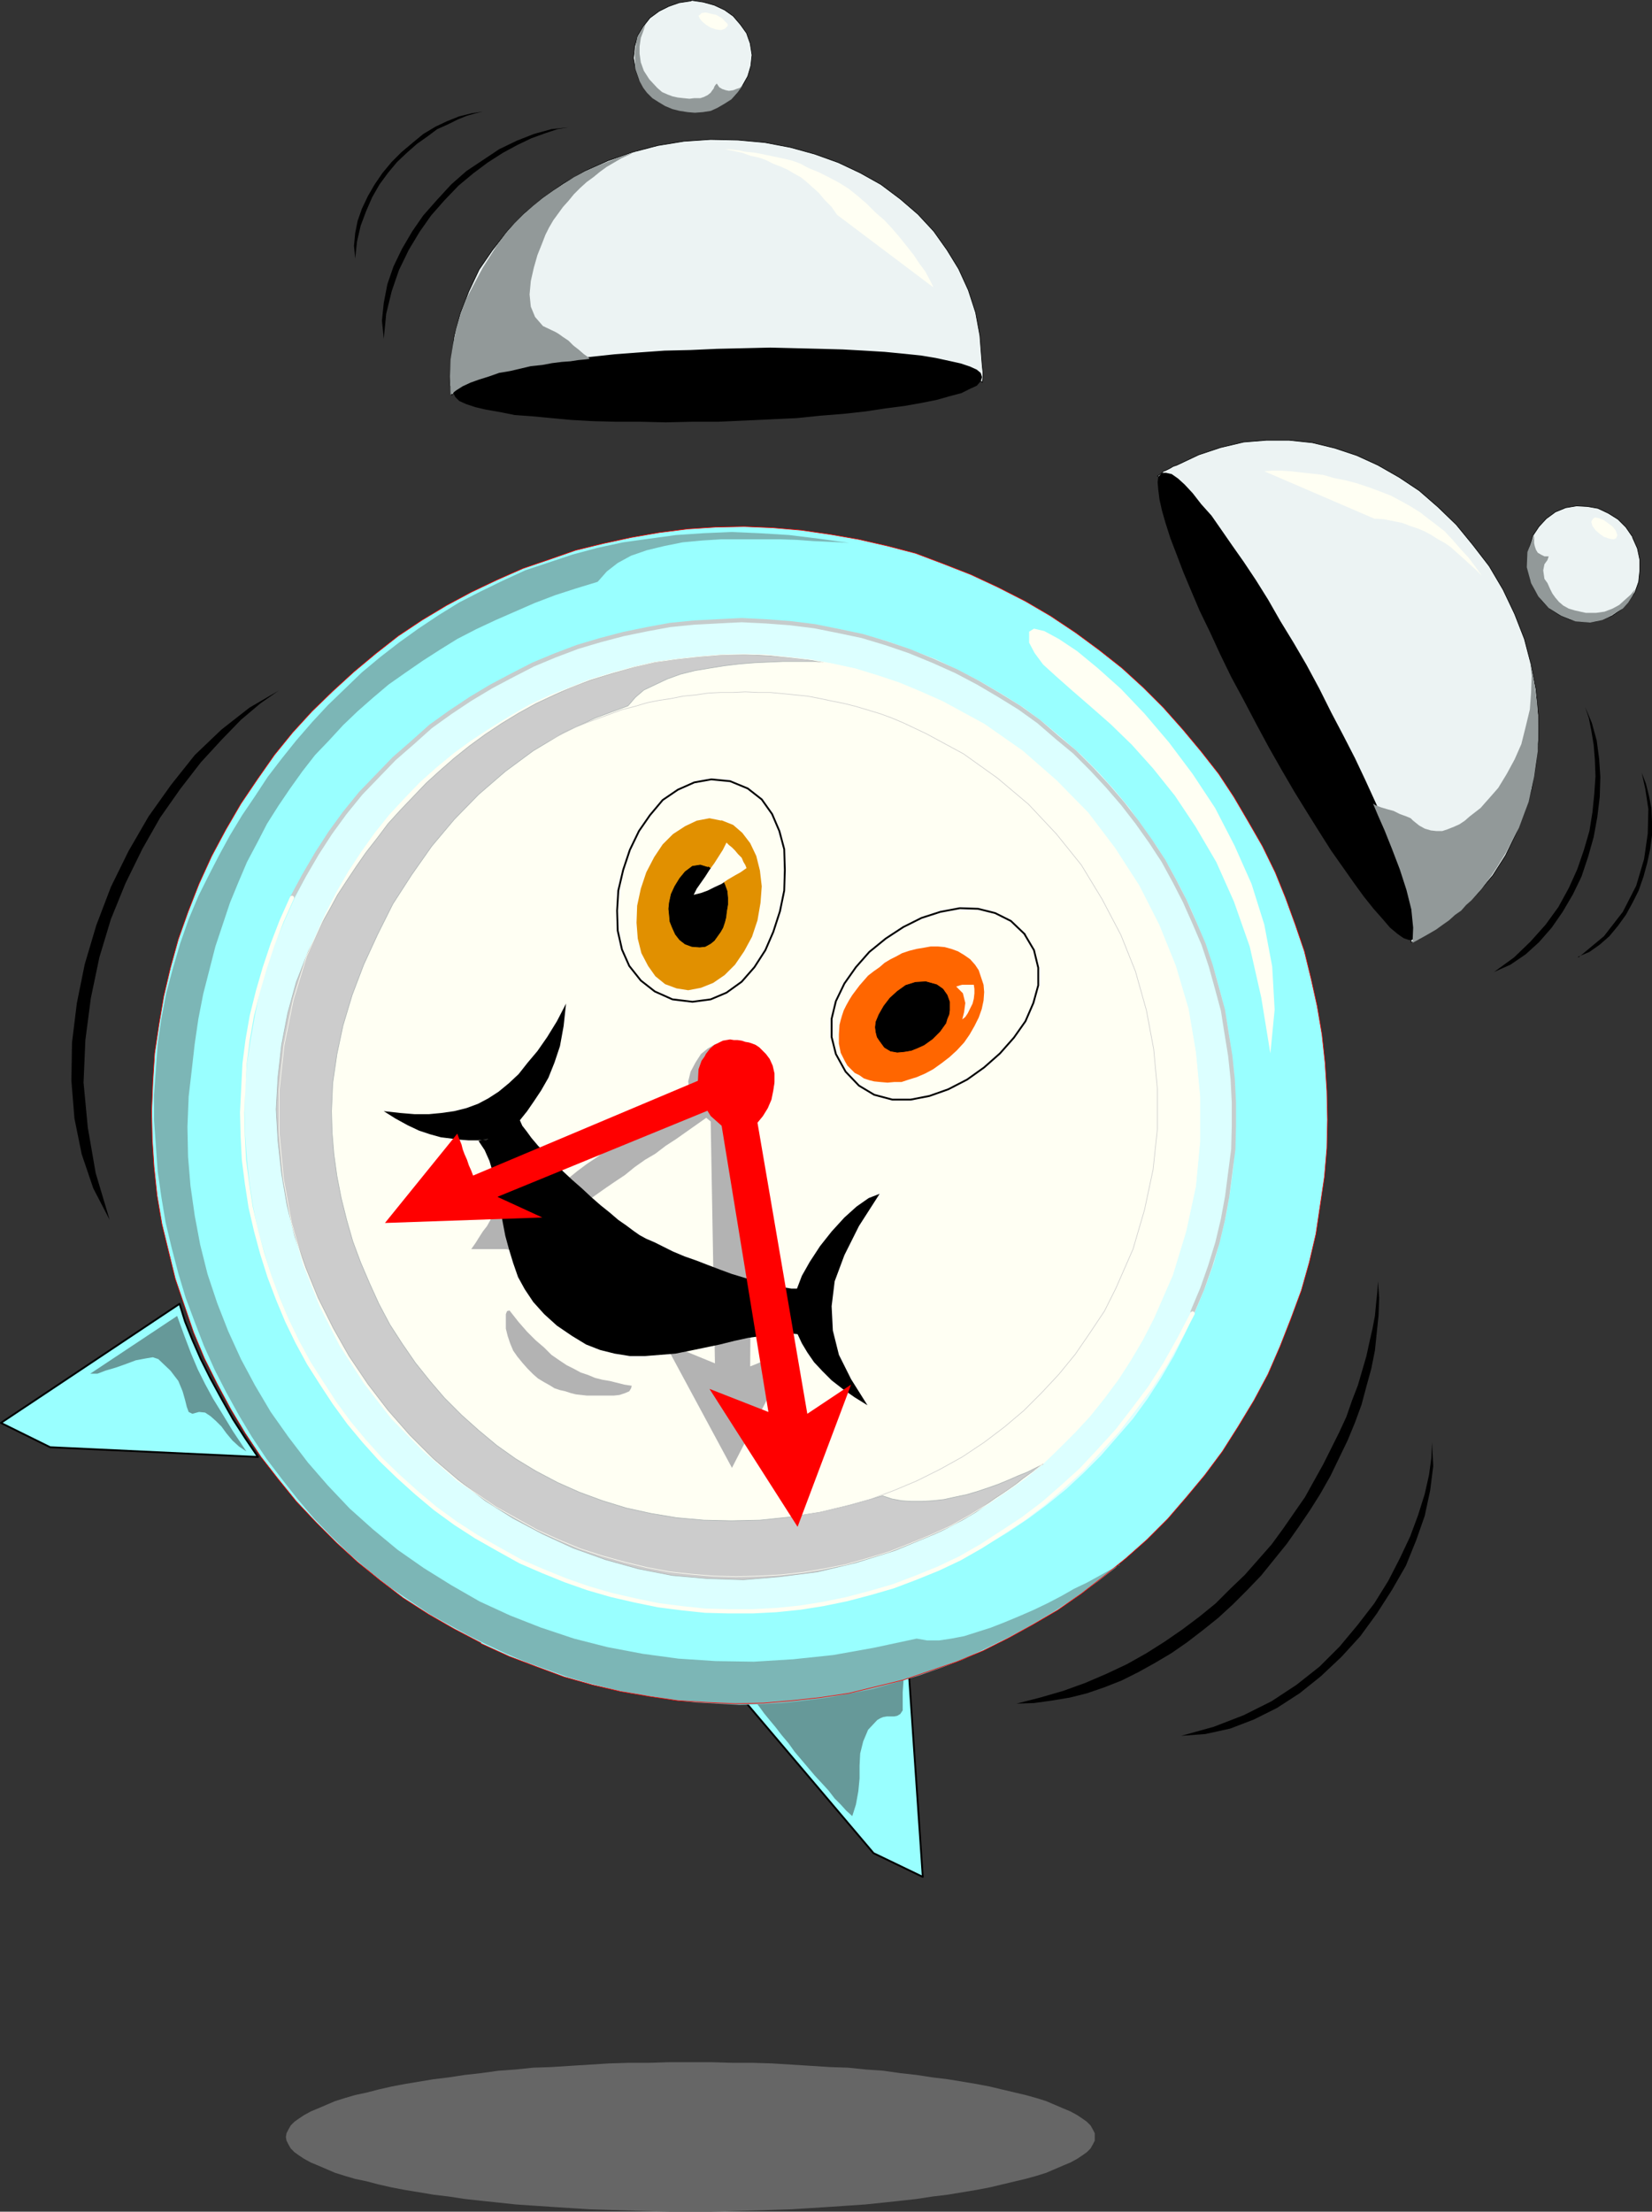 <?xml version="1.0" encoding="UTF-8" standalone="no"?>
<svg
   version="1.0"
   width="116.243mm"
   height="155.604mm"
   id="svg64"
   sodipodi:docname="Alarm Clock 12.wmf"
   xmlns:inkscape="http://www.inkscape.org/namespaces/inkscape"
   xmlns:sodipodi="http://sodipodi.sourceforge.net/DTD/sodipodi-0.dtd"
   xmlns="http://www.w3.org/2000/svg"
   xmlns:svg="http://www.w3.org/2000/svg">
  <rect width="100%" height="100%" fill="#333333" stroke="none"/>
  <sodipodi:namedview
     id="namedview64"
     pagecolor="#ffffff"
     bordercolor="#000000"
     borderopacity="0.25"
     inkscape:showpageshadow="2"
     inkscape:pageopacity="0.0"
     inkscape:pagecheckerboard="0"
     inkscape:deskcolor="#d1d1d1"
     inkscape:document-units="mm" />
  <defs
     id="defs1">
    <pattern
       id="WMFhbasepattern"
       patternUnits="userSpaceOnUse"
       width="6"
       height="6"
       x="0"
       y="0" />
  </defs>
  <path
     style="fill:#99ffff;fill-opacity:1;fill-rule:evenodd;stroke:none"
     d="m 245.408,499.074 -3.879,-56.88 -2.586,1.293 -2.424,1.131 -2.424,0.808 -2.747,0.97 -2.747,0.808 -2.747,0.646 -2.747,0.485 -3.071,0.485 -2.909,0.323 -2.909,0.323 -2.909,0.323 -2.909,0.323 -3.071,0.162 h -2.909 l -3.071,0.162 h -2.909 l 35.878,42.337 z"
     id="path1" />
  <path
     style="fill:none;stroke:#000000;stroke-width:0.485px;stroke-linecap:round;stroke-linejoin:round;stroke-miterlimit:4;stroke-dasharray:none;stroke-opacity:1"
     d="m 245.408,499.074 -3.879,-56.88 -2.586,1.293 -2.424,1.131 -2.424,0.808 -2.747,0.97 -2.747,0.808 -2.747,0.646 -2.747,0.485 -3.071,0.485 -2.909,0.323 -2.909,0.323 -2.909,0.323 -2.909,0.323 -3.071,0.162 h -2.909 l -3.071,0.162 h -2.909 l 35.878,42.337 13.091,6.302 v 0"
     id="path2" />
  <path
     style="fill:#669999;fill-opacity:1;fill-rule:evenodd;stroke:none"
     d="m 240.398,444.78 -0.162,2.909 -0.162,2.262 v 2.101 2.747 l -0.646,0.97 -0.808,0.485 -0.808,0.162 h -0.97 -0.97 l -0.97,0.162 -0.808,0.323 -0.808,0.485 -2.424,2.585 -1.293,3.07 -0.808,3.232 -0.162,3.232 v 3.393 l -0.323,3.393 -0.646,3.555 -0.97,3.07 -1.616,-1.454 -1.455,-1.616 -1.616,-1.616 -1.616,-2.101 -1.778,-1.939 -1.939,-2.101 -1.778,-2.101 -1.778,-2.101 -1.778,-2.101 -1.616,-2.262 -1.778,-2.101 -1.616,-2.101 -1.616,-1.939 -1.455,-1.778 -1.293,-1.778 -1.293,-1.616 2.101,-0.162 2.101,-0.323 2.424,-0.323 2.586,-0.323 2.747,-0.162 2.747,-0.323 2.909,-0.323 2.909,-0.485 2.747,-0.485 2.747,-0.485 2.747,-0.485 2.424,-0.646 2.586,-0.485 2.263,-0.97 1.939,-0.646 1.778,-0.808 z"
     id="path3" />
  <path
     style="fill:#ecf3f3;fill-opacity:1;fill-rule:evenodd;stroke:none"
     d="m 183.834,0.081 3.232,0.485 2.909,0.808 2.747,1.293 2.263,1.616 1.939,2.262 1.616,2.262 0.97,2.747 0.485,3.07 -0.323,2.909 -0.808,2.747 -1.455,2.585 -1.778,2.262 -2.424,1.778 -2.586,1.454 -2.747,0.97 -3.232,0.323 -3.232,-0.162 -3.071,-0.808 -2.586,-1.293 -2.424,-1.778 -1.778,-2.262 -1.616,-2.262 -0.97,-2.747 -0.485,-2.909 0.323,-3.07 0.808,-2.909 1.455,-2.424 1.778,-2.262 2.424,-1.778 2.586,-1.293 2.747,-0.97 3.232,-0.485 v 0 z"
     id="path4" />
  <path
     style="fill:none;stroke:#000000;stroke-width:0.162px;stroke-linecap:round;stroke-linejoin:round;stroke-miterlimit:4;stroke-dasharray:none;stroke-opacity:1"
     d="m 183.834,0.081 3.232,0.485 2.909,0.808 2.747,1.293 2.263,1.616 1.939,2.262 1.616,2.262 0.97,2.747 0.485,3.07 -0.323,2.909 -0.808,2.747 -1.455,2.585 -1.778,2.262 -2.424,1.778 -2.586,1.454 -2.747,0.97 -3.232,0.323 -3.232,-0.162 -3.071,-0.808 -2.586,-1.293 -2.424,-1.778 -1.778,-2.262 -1.616,-2.262 -0.97,-2.747 -0.485,-2.909 0.323,-3.07 0.808,-2.909 1.455,-2.424 1.778,-2.262 2.424,-1.778 2.586,-1.293 2.747,-0.97 3.232,-0.485 v 0"
     id="path5" />
  <path
     style="fill:#ecf3f3;fill-opacity:1;fill-rule:evenodd;stroke:none"
     d="m 434.171,142.766 -1.778,-2.585 -2.101,-2.101 -2.586,-1.616 -2.747,-1.293 -2.747,-0.485 -2.909,-0.162 -2.909,0.485 -2.747,1.131 -2.424,1.778 -1.939,2.101 -1.616,2.424 -0.808,2.747 -0.485,2.909 v 2.909 l 0.646,3.232 1.293,2.747 1.778,2.747 2.101,2.101 2.424,1.616 2.909,1.293 2.747,0.485 2.909,0.162 2.747,-0.485 2.747,-1.131 2.586,-1.778 1.939,-2.101 1.616,-2.424 0.97,-2.747 0.323,-3.07 v -2.747 l -0.646,-3.07 -1.293,-2.909 v 0 z"
     id="path6" />
  <path
     style="fill:none;stroke:#000000;stroke-width:0.162px;stroke-linecap:round;stroke-linejoin:round;stroke-miterlimit:4;stroke-dasharray:none;stroke-opacity:1"
     d="m 434.171,142.766 -1.778,-2.585 -2.101,-2.101 -2.586,-1.616 -2.747,-1.293 -2.747,-0.485 -2.909,-0.162 -2.909,0.485 -2.747,1.131 -2.424,1.778 -1.939,2.101 -1.616,2.424 -0.808,2.747 -0.485,2.909 v 2.909 l 0.646,3.232 1.293,2.747 1.778,2.747 2.101,2.101 2.424,1.616 2.909,1.293 2.747,0.485 2.909,0.162 2.747,-0.485 2.747,-1.131 2.586,-1.778 1.939,-2.101 1.616,-2.424 0.97,-2.747 0.323,-3.07 v -2.747 l -0.646,-3.07 -1.293,-2.909 v 0"
     id="path7" />
  <path
     style="fill:#929999;fill-opacity:1;fill-rule:evenodd;stroke:none"
     d="m 171.713,6.383 -2.263,3.555 -0.646,4.201 0.162,4.201 1.131,3.232 0.97,1.778 0.97,1.293 1.455,1.454 1.778,1.131 1.616,0.97 1.939,0.808 1.939,0.485 2.101,0.323 1.939,0.162 2.101,-0.162 2.101,-0.323 1.778,-0.808 1.939,-1.131 1.778,-1.131 1.616,-1.778 1.455,-1.939 -0.808,0.646 -0.97,0.323 -0.808,0.323 -1.131,0.162 -0.808,-0.162 -0.97,-0.323 -0.808,-0.485 -0.646,-0.97 -0.323,0.323 -0.323,0.485 -0.162,0.485 -0.485,0.646 -0.323,0.485 -0.808,0.646 -0.97,0.485 -0.97,0.323 h -1.616 l -1.293,0.162 -1.616,-0.162 -1.455,-0.162 -1.455,-0.323 -1.293,-0.485 -1.455,-0.646 -1.293,-1.131 -2.101,-2.262 -1.455,-2.262 -0.808,-2.262 -0.323,-2.262 v -1.939 l 0.323,-2.262 0.646,-1.778 z"
     id="path8" />
  <path
     style="fill:#929999;fill-opacity:1;fill-rule:evenodd;stroke:none"
     d="m 434.979,156.339 -0.808,2.101 -1.131,1.778 -1.455,1.616 -1.939,1.131 -1.778,1.131 -1.778,0.808 -1.616,0.323 -1.616,0.323 -3.879,-0.323 -3.717,-1.454 -3.394,-2.101 -2.747,-3.07 -1.939,-3.555 -1.131,-4.201 0.162,-4.04 1.778,-4.525 v 1.131 0.97 l 0.162,0.808 0.323,0.97 0.485,0.808 0.808,0.485 0.97,0.485 h 1.131 l -0.323,0.97 -0.808,1.131 -0.323,1.616 0.323,2.262 0.808,1.131 0.646,1.454 0.646,1.293 0.808,1.131 0.97,1.131 1.131,0.97 1.455,0.808 1.616,0.485 2.909,0.646 h 2.747 l 2.263,-0.323 2.101,-0.808 1.778,-0.97 1.616,-1.454 1.455,-1.293 1.293,-1.616 v 0 z"
     id="path9" />
  <path
     style="fill:#fffff3;fill-opacity:1;fill-rule:evenodd;stroke:none"
     d="m 185.773,4.121 0.323,0.808 0.646,0.808 0.97,0.808 1.293,0.808 1.455,0.485 1.293,0.162 0.97,-0.323 0.808,-0.808 V 6.383 l -0.808,-0.808 -0.808,-0.808 -1.454,-0.808 -1.455,-0.323 -1.293,-0.323 -1.131,0.162 -0.646,0.646 v 0 z"
     id="path10" />
  <path
     style="fill:#fffff3;fill-opacity:1;fill-rule:evenodd;stroke:none"
     d="m 429.807,143.089 -0.646,0.323 -1.131,-0.162 -1.454,-0.485 -1.131,-0.808 -1.131,-0.97 -0.808,-1.131 -0.323,-1.131 0.485,-0.808 0.485,-0.323 0.97,0.162 1.293,0.485 1.131,0.808 1.293,0.97 0.808,0.97 0.485,1.293 z"
     id="path11" />
  <path
     style="fill:#ecf3f3;fill-opacity:1;fill-rule:evenodd;stroke:none"
     d="m 189.005,93.319 -3.071,0.162 -3.717,0.162 -4.525,0.323 -4.848,0.323 -5.172,0.162 -5.333,0.485 -5.495,0.485 -5.656,0.646 -5.333,0.646 -5.172,0.808 -4.848,0.97 -4.364,0.97 -4.04,1.131 -3.232,1.454 -2.586,1.293 -1.455,1.778 v -0.646 l -0.162,-0.97 -0.323,-0.97 v -0.485 l 0.323,-6.464 0.808,-6.302 1.616,-5.979 2.263,-5.817 2.747,-5.817 3.555,-5.171 4.04,-5.171 4.364,-4.525 5.01,-4.201 5.333,-3.717 5.818,-3.393 6.141,-2.747 6.464,-2.262 6.788,-1.778 6.949,-1.131 7.111,-0.485 7.273,0.162 7.111,0.646 6.788,1.293 6.464,1.778 6.303,2.262 5.818,2.747 5.495,3.07 5.172,3.878 4.687,4.04 4.202,4.525 3.555,5.009 3.071,5.009 2.586,5.656 1.939,5.979 1.131,6.14 0.485,6.302 0.162,1.939 0.162,1.454 v 1.131 l -0.162,1.616 -1.939,-1.778 -2.909,-1.616 -3.555,-1.131 -4.04,-1.131 -4.848,-0.97 -5.172,-0.808 -5.333,-0.323 -5.818,-0.485 -5.656,-0.162 -5.656,-0.162 -5.333,-0.162 h -5.333 l -5.01,0.162 h -4.525 l -3.879,0.162 -3.232,0.162 v 0 z"
     id="path12" />
  <path
     style="fill:none;stroke:#000000;stroke-width:0.162px;stroke-linecap:round;stroke-linejoin:round;stroke-miterlimit:4;stroke-dasharray:none;stroke-opacity:1"
     d="m 189.005,93.319 -3.071,0.162 -3.717,0.162 -4.525,0.323 -4.848,0.323 -5.172,0.162 -5.333,0.485 -5.495,0.485 -5.656,0.646 -5.333,0.646 -5.172,0.808 -4.848,0.97 -4.364,0.97 -4.04,1.131 -3.232,1.454 -2.586,1.293 -1.455,1.778 v -0.646 l -0.162,-0.97 -0.323,-0.97 v -0.485 l 0.323,-6.464 0.808,-6.302 1.616,-5.979 2.263,-5.817 2.747,-5.817 3.555,-5.171 4.04,-5.171 4.364,-4.525 5.01,-4.201 5.333,-3.717 5.818,-3.393 6.141,-2.747 6.464,-2.262 6.788,-1.778 6.949,-1.131 7.111,-0.485 7.273,0.162 7.111,0.646 6.788,1.293 6.464,1.778 6.303,2.262 5.818,2.747 5.495,3.07 5.172,3.878 4.687,4.04 4.202,4.525 3.555,5.009 3.071,5.009 2.586,5.656 1.939,5.979 1.131,6.14 0.485,6.302 0.162,1.939 0.162,1.454 v 1.131 l -0.162,1.616 -1.939,-1.778 -2.909,-1.616 -3.555,-1.131 -4.04,-1.131 -4.848,-0.97 -5.172,-0.808 -5.333,-0.323 -5.818,-0.485 -5.656,-0.162 -5.656,-0.162 -5.333,-0.162 h -5.333 l -5.01,0.162 h -4.525 l -3.879,0.162 -3.232,0.162 v 0"
     id="path13" />
  <path
     style="fill:#ecf3f3;fill-opacity:1;fill-rule:evenodd;stroke:none"
     d="m 350.941,184.779 1.455,2.909 1.616,3.393 2.101,4.04 2.101,4.201 2.424,4.525 2.424,5.009 2.101,5.009 2.263,5.171 2.263,5.009 1.778,4.848 1.616,4.848 1.293,4.201 0.97,4.04 0.485,3.555 v 2.747 l -0.646,2.262 0.646,-0.162 0.808,-0.485 0.808,-0.162 0.485,-0.323 5.495,-3.555 5.01,-3.878 4.525,-4.363 4.04,-4.848 3.394,-5.333 2.747,-5.656 2.263,-5.817 1.939,-6.14 1.131,-6.464 0.646,-6.464 v -6.787 l -0.646,-6.787 -1.293,-6.625 -1.778,-6.787 -2.586,-6.625 -3.071,-6.464 -3.717,-6.302 -4.364,-5.656 -4.364,-5.333 -4.848,-4.686 -5.01,-4.363 -5.333,-3.555 -5.656,-3.232 -5.656,-2.585 -5.818,-1.939 -5.98,-1.454 -6.141,-0.646 h -6.141 l -5.98,0.485 -6.141,1.454 -5.818,1.939 -5.818,2.747 -0.97,0.323 -0.808,0.485 -0.646,0.323 -0.646,0.323 -0.485,0.162 -0.485,0.485 -0.646,0.485 -0.485,0.323 2.424,0.808 2.747,1.616 2.909,2.424 3.071,3.232 3.071,3.555 3.232,4.04 3.071,4.525 3.071,4.686 3.071,4.686 3.071,4.848 2.747,4.686 2.747,4.686 2.263,4.363 2.263,3.878 1.778,3.393 1.616,2.909 v 0 z"
     id="path14" />
  <path
     style="fill:none;stroke:#000000;stroke-width:0.162px;stroke-linecap:round;stroke-linejoin:round;stroke-miterlimit:4;stroke-dasharray:none;stroke-opacity:1"
     d="m 350.941,184.779 1.455,2.909 1.616,3.393 2.101,4.04 2.101,4.201 2.424,4.525 2.424,5.009 2.101,5.009 2.263,5.171 2.263,5.009 1.778,4.848 1.616,4.848 1.293,4.201 0.97,4.04 0.485,3.555 v 2.747 l -0.646,2.262 0.646,-0.162 0.808,-0.485 0.808,-0.162 0.485,-0.323 5.495,-3.555 5.01,-3.878 4.525,-4.363 4.04,-4.848 3.394,-5.333 2.747,-5.656 2.263,-5.817 1.939,-6.14 1.131,-6.464 0.646,-6.464 v -6.787 l -0.646,-6.787 -1.293,-6.625 -1.778,-6.787 -2.586,-6.625 -3.071,-6.464 -3.717,-6.302 -4.364,-5.656 -4.364,-5.333 -4.848,-4.686 -5.01,-4.363 -5.333,-3.555 -5.656,-3.232 -5.656,-2.585 -5.818,-1.939 -5.98,-1.454 -6.141,-0.646 h -6.141 l -5.98,0.485 -6.141,1.454 -5.818,1.939 -5.818,2.747 -0.97,0.323 -0.808,0.485 -0.646,0.323 -0.646,0.323 -0.485,0.162 -0.485,0.485 -0.646,0.485 -0.485,0.323 2.424,0.808 2.747,1.616 2.909,2.424 3.071,3.232 3.071,3.555 3.232,4.04 3.071,4.525 3.071,4.686 3.071,4.686 3.071,4.848 2.747,4.686 2.747,4.686 2.263,4.363 2.263,3.878 1.778,3.393 1.616,2.909 v 0"
     id="path15" />
  <path
     style="fill:#fffff3;fill-opacity:1;fill-rule:evenodd;stroke:none"
     d="m 248.155,76.19 -0.97,-1.939 -1.131,-2.101 -1.455,-1.939 -1.616,-2.424 -1.778,-2.262 -1.939,-2.424 -1.939,-2.262 -2.101,-2.262 -2.424,-2.101 -2.263,-2.262 -2.424,-2.101 -2.424,-1.939 -2.586,-1.616 -2.747,-1.454 -2.586,-1.293 -2.747,-1.131 -0.97,-0.485 -1.131,-0.646 -1.293,-0.485 -1.455,-0.485 -1.455,-0.323 -1.455,-0.323 -1.616,-0.323 -1.455,-0.323 -1.616,-0.323 -1.616,-0.323 -1.455,-0.162 -1.455,-0.162 -1.455,-0.323 -1.454,-0.162 -1.293,-0.162 h -1.131 l 2.424,0.485 2.263,0.485 2.263,0.808 2.263,0.485 1.778,0.646 1.939,0.97 2.101,0.808 1.778,0.808 1.616,0.97 1.778,0.97 1.616,1.293 1.616,1.454 1.616,1.454 1.616,1.939 1.778,1.778 1.454,2.101 25.535,19.229 v 0 z"
     id="path16" />
  <path
     style="fill:#fffff3;fill-opacity:1;fill-rule:evenodd;stroke:none"
     d="m 336.234,125.314 2.101,-0.162 h 2.424 l 2.586,0.162 2.747,0.323 2.909,0.323 2.909,0.323 2.747,0.808 3.232,0.646 3.071,0.808 2.909,0.97 3.071,1.131 2.909,1.131 2.747,1.454 2.586,1.454 2.586,1.616 2.263,1.778 1.939,1.454 2.263,1.778 2.101,2.262 2.101,2.424 2.101,2.262 1.939,2.585 1.616,2.262 1.616,1.939 -1.616,-1.939 -1.778,-1.778 -1.616,-1.454 -1.778,-1.616 -1.455,-1.293 -1.616,-1.454 -1.616,-1.131 -1.778,-0.97 -1.778,-1.131 -1.778,-0.97 -1.939,-0.808 -1.939,-0.646 -2.101,-0.808 -2.424,-0.485 -2.424,-0.485 -2.586,-0.162 z"
     id="path17" />
  <path
     style="fill:#000000;fill-opacity:1;fill-rule:evenodd;stroke:none"
     d="m 190.783,92.996 7.111,-0.162 6.949,-0.162 6.626,0.162 6.626,0.162 5.98,0.162 5.818,0.323 5.333,0.323 5.01,0.485 4.687,0.485 3.879,0.646 3.717,0.808 2.909,0.646 2.424,0.808 1.778,0.808 0.97,0.808 0.323,0.97 -0.323,0.97 -0.97,1.131 -1.778,0.808 -2.263,1.131 -3.071,0.808 -3.394,0.97 -4.04,0.808 -4.525,0.808 -5.01,0.646 -5.333,0.808 -5.818,0.646 -6.141,0.485 -6.303,0.646 -6.788,0.323 -6.949,0.323 -7.273,0.323 h -6.949 l -6.949,0.162 -6.626,-0.162 h -6.626 l -6.141,-0.162 -5.818,-0.323 -5.172,-0.485 -5.172,-0.485 -4.525,-0.323 -4.04,-0.808 -3.717,-0.646 -2.747,-0.646 -2.424,-0.808 -1.778,-0.808 -0.97,-0.97 -0.485,-0.97 0.323,-0.97 1.131,-0.97 1.616,-0.97 2.424,-0.97 2.909,-0.808 3.394,-0.97 4.04,-0.808 4.525,-0.808 5.172,-0.808 5.172,-0.646 5.98,-0.646 5.98,-0.646 6.464,-0.485 6.788,-0.485 6.949,-0.162 7.111,-0.323 z"
     id="path18" />
  <path
     style="fill:none;stroke:#000000;stroke-width:0.485px;stroke-linecap:round;stroke-linejoin:round;stroke-miterlimit:4;stroke-dasharray:none;stroke-opacity:1"
     d="m 190.783,92.996 7.111,-0.162 6.949,-0.162 6.626,0.162 6.626,0.162 5.98,0.162 5.818,0.323 5.333,0.323 5.01,0.485 4.687,0.485 3.879,0.646 3.717,0.808 2.909,0.646 2.424,0.808 1.778,0.808 0.97,0.808 0.323,0.97 -0.323,0.97 -0.97,1.131 -1.778,0.808 -2.263,1.131 -3.071,0.808 -3.394,0.97 -4.04,0.808 -4.525,0.808 -5.01,0.646 -5.333,0.808 -5.818,0.646 -6.141,0.485 -6.303,0.646 -6.788,0.323 -6.949,0.323 -7.273,0.323 h -6.949 l -6.949,0.162 -6.626,-0.162 h -6.626 l -6.141,-0.162 -5.818,-0.323 -5.172,-0.485 -5.172,-0.485 -4.525,-0.323 -4.04,-0.808 -3.717,-0.646 -2.747,-0.646 -2.424,-0.808 -1.778,-0.808 -0.97,-0.97 -0.485,-0.97 0.323,-0.97 1.131,-0.97 1.616,-0.97 2.424,-0.97 2.909,-0.808 3.394,-0.97 4.04,-0.808 4.525,-0.808 5.172,-0.808 5.172,-0.646 5.98,-0.646 5.98,-0.646 6.464,-0.485 6.788,-0.485 6.949,-0.162 7.111,-0.323 v 0"
     id="path19" />
  <path
     style="fill:#000000;fill-opacity:1;fill-rule:evenodd;stroke:none"
     d="m 350.617,183.164 -3.394,-6.302 -3.394,-5.817 -3.555,-5.817 -3.232,-5.656 -3.232,-5.171 -3.232,-4.848 -3.071,-4.363 -2.909,-4.201 -2.586,-3.717 -2.747,-3.07 -2.263,-2.909 -2.101,-2.262 -1.778,-1.616 -1.616,-1.131 -1.454,-0.323 h -0.97 l -0.808,0.97 -0.162,1.293 0.162,1.939 0.323,2.585 0.646,2.909 0.97,3.393 1.293,4.04 1.616,4.201 1.778,4.686 2.101,5.009 2.263,5.332 2.747,5.656 2.747,5.979 2.909,5.979 3.232,5.979 3.394,6.464 3.394,6.302 3.394,5.979 3.394,5.817 3.394,5.494 3.232,5.171 3.071,4.848 3.071,4.363 3.071,4.363 2.586,3.555 2.586,3.232 2.424,2.747 1.939,2.262 1.939,1.616 1.616,1.131 1.455,0.485 0.97,-0.162 0.646,-0.808 0.323,-1.454 -0.162,-1.939 -0.323,-2.585 -0.646,-2.909 -0.97,-3.393 -1.455,-3.878 -1.455,-4.363 -1.939,-4.686 -1.939,-5.009 -2.424,-5.333 -2.586,-5.656 -2.747,-5.817 -3.071,-5.979 -3.232,-6.14 z"
     id="path20" />
  <path
     style="fill:none;stroke:#000000;stroke-width:0.485px;stroke-linecap:round;stroke-linejoin:round;stroke-miterlimit:4;stroke-dasharray:none;stroke-opacity:1"
     d="m 350.617,183.164 -3.394,-6.302 -3.394,-5.817 -3.555,-5.817 -3.232,-5.656 -3.232,-5.171 -3.232,-4.848 -3.071,-4.363 -2.909,-4.201 -2.586,-3.717 -2.747,-3.07 -2.263,-2.909 -2.101,-2.262 -1.778,-1.616 -1.616,-1.131 -1.454,-0.323 h -0.97 l -0.808,0.97 -0.162,1.293 0.162,1.939 0.323,2.585 0.646,2.909 0.97,3.393 1.293,4.04 1.616,4.201 1.778,4.686 2.101,5.009 2.263,5.332 2.747,5.656 2.747,5.979 2.909,5.979 3.232,5.979 3.394,6.464 3.394,6.302 3.394,5.979 3.394,5.817 3.394,5.494 3.232,5.171 3.071,4.848 3.071,4.363 3.071,4.363 2.586,3.555 2.586,3.232 2.424,2.747 1.939,2.262 1.939,1.616 1.616,1.131 1.455,0.485 0.97,-0.162 0.646,-0.808 0.323,-1.454 -0.162,-1.939 -0.323,-2.585 -0.646,-2.909 -0.97,-3.393 -1.455,-3.878 -1.455,-4.363 -1.939,-4.686 -1.939,-5.009 -2.424,-5.333 -2.586,-5.656 -2.747,-5.817 -3.071,-5.979 -3.232,-6.14 -3.232,-6.464 v 0"
     id="path21" />
  <path
     style="fill:#929999;fill-opacity:1;fill-rule:evenodd;stroke:none"
     d="m 169.289,40.155 -1.939,0.97 -2.101,0.97 -1.939,1.131 -1.939,1.131 -1.778,1.293 -1.778,1.454 -1.778,1.293 -1.778,1.616 -1.616,1.616 -1.455,1.778 -1.455,1.616 -1.293,1.778 -1.293,1.778 -1.131,1.939 -0.97,1.939 -0.808,2.101 -1.293,3.232 -0.97,3.393 -0.808,3.555 -0.323,3.555 0.323,3.232 1.131,2.747 2.101,2.424 3.394,1.616 0.808,0.485 1.131,0.808 1.455,0.97 1.293,1.293 1.455,1.131 1.293,1.131 1.131,0.808 0.485,0.485 -1.293,0.162 -1.778,0.162 -2.101,0.323 -2.263,0.162 -2.586,0.323 -2.586,0.485 -3.071,0.323 -2.747,0.646 -2.747,0.646 -2.909,0.485 -2.747,0.97 -2.586,0.808 -2.263,0.808 -2.101,0.97 -1.778,1.131 -1.455,1.131 -0.162,-4.848 0.162,-4.525 0.646,-4.04 0.808,-4.04 1.131,-3.878 1.455,-3.878 2.101,-4.04 2.424,-4.525 1.939,-3.07 1.939,-3.07 2.263,-3.07 2.263,-2.585 2.424,-2.424 2.586,-2.262 2.586,-2.101 2.747,-1.939 2.747,-1.778 2.747,-1.778 2.747,-1.454 2.909,-1.293 2.747,-1.131 2.909,-1.131 2.747,-0.97 2.586,-0.808 v 0 z"
     id="path22" />
  <path
     style="fill:#929999;fill-opacity:1;fill-rule:evenodd;stroke:none"
     d="m 406.858,175.407 0.485,4.363 -0.162,4.525 -0.323,4.363 -1.131,4.686 -1.131,4.525 -1.778,4.04 -2.101,3.878 -2.263,3.717 -1.131,1.293 -1.131,1.293 -1.293,1.454 -1.131,1.293 -1.455,1.131 -1.455,1.131 -1.293,1.131 -1.455,0.97 -1.455,0.646 -1.616,0.646 -1.455,0.485 h -1.616 l -1.455,-0.162 -1.616,-0.485 -1.455,-0.808 -1.616,-1.293 -0.646,-0.646 -1.131,-0.485 -1.778,-0.646 -1.616,-0.808 -1.778,-0.485 -1.616,-0.485 -1.293,-0.485 -0.808,-0.485 1.293,3.07 1.778,4.04 1.939,4.848 2.101,5.494 1.778,5.494 1.293,5.171 0.485,4.848 -0.162,4.04 2.101,-1.131 2.263,-1.293 1.939,-1.131 1.778,-1.293 1.616,-1.131 1.616,-1.454 1.616,-1.131 1.293,-1.454 1.455,-1.293 1.455,-1.616 1.293,-1.454 1.293,-1.778 1.293,-1.778 1.293,-1.939 1.293,-2.101 1.293,-2.101 3.394,-6.464 2.586,-6.948 1.455,-6.625 0.97,-6.787 0.162,-6.464 -0.323,-6.302 -0.808,-5.817 -1.131,-5.817 z"
     id="path23" />
  <path
     style="fill:#99ffff;fill-opacity:1;fill-rule:evenodd;stroke:none"
     d="m 127.916,436.862 -7.111,-3.717 -6.788,-3.878 -6.788,-4.363 -6.141,-4.686 -5.98,-4.848 -5.656,-5.171 -5.333,-5.333 -5.333,-5.656 -4.848,-5.979 -4.525,-5.817 -4.202,-6.302 -3.879,-6.464 -3.555,-6.625 -3.394,-6.787 -2.909,-6.948 -2.424,-7.11 -2.424,-7.11 -1.778,-7.272 -1.778,-7.272 -1.293,-7.595 -0.808,-7.595 -0.485,-7.433 -0.162,-7.433 0.323,-7.756 0.485,-7.595 1.131,-7.595 1.293,-7.595 1.778,-7.595 2.101,-7.595 2.586,-7.272 2.909,-7.433 3.394,-7.433 3.717,-6.948 4.04,-6.948 4.364,-6.464 4.525,-6.464 4.848,-5.979 5.172,-5.656 5.495,-5.333 5.656,-5.171 5.818,-4.848 5.98,-4.686 6.303,-4.201 6.464,-3.878 6.626,-3.555 6.788,-3.232 6.949,-3.07 7.111,-2.424 6.949,-2.424 7.273,-1.778 7.434,-1.616 7.434,-1.293 7.596,-0.97 7.434,-0.485 7.596,-0.162 7.596,0.323 7.596,0.646 7.757,1.131 7.434,1.293 7.757,1.778 7.434,1.939 7.273,2.747 7.434,2.909 7.273,3.393 7.273,3.717 6.626,3.878 6.788,4.525 6.141,4.525 6.141,4.848 5.656,5.171 5.333,5.333 5.172,5.817 4.848,5.817 4.687,5.979 4.04,6.14 3.879,6.625 3.717,6.464 3.394,6.948 2.747,6.787 2.586,7.11 2.424,7.11 1.778,7.272 1.616,7.272 1.293,7.595 0.808,7.433 0.485,7.595 0.162,7.595 -0.162,7.595 -0.646,7.595 -1.131,7.595 -1.131,7.595 -1.778,7.595 -2.101,7.433 -2.747,7.433 -2.909,7.433 -3.232,7.433 -3.717,6.948 -4.202,6.948 -4.202,6.625 -4.687,6.302 -4.848,5.817 -5.01,5.817 -5.495,5.494 -5.656,5.009 -5.98,4.848 -5.818,4.525 -6.303,4.363 -6.626,3.878 -6.464,3.555 -6.788,3.393 -6.949,2.909 -7.111,2.424 -7.111,2.424 -7.273,1.778 -7.273,1.778 -7.596,1.131 -7.434,0.808 -7.596,0.646 -7.434,0.162 -7.596,-0.323 -7.757,-0.485 -7.596,-1.131 -7.596,-1.293 -7.596,-1.778 -7.434,-2.101 -7.434,-2.747 -7.273,-2.747 -7.434,-3.393 v 0 z"
     id="path24" />
  <path
     style="fill:#dcffff;fill-opacity:1;fill-rule:evenodd;stroke:none"
     d="m 138.906,415.047 -5.98,-3.232 -5.818,-3.393 -5.495,-3.555 -5.333,-3.878 -5.01,-4.201 -4.848,-4.363 -4.687,-4.525 -4.202,-4.686 -4.202,-5.009 -3.717,-5.171 -3.717,-5.333 -3.232,-5.332 -3.071,-5.656 -2.747,-5.656 -2.424,-5.979 -2.263,-5.817 -1.778,-5.979 -1.778,-6.14 -1.293,-6.302 -0.97,-6.302 -0.646,-6.14 -0.485,-6.464 -0.162,-6.464 0.162,-6.302 0.485,-6.464 0.97,-6.302 1.131,-6.302 1.293,-6.464 1.778,-6.464 2.263,-6.302 2.586,-6.14 2.747,-6.14 3.071,-5.979 3.394,-5.979 3.717,-5.494 3.879,-5.171 4.202,-5.171 4.202,-4.686 4.525,-4.686 4.848,-4.363 5.01,-4.201 5.172,-3.717 5.172,-3.555 5.495,-3.232 5.495,-3.07 5.656,-2.747 5.98,-2.585 5.818,-2.101 6.141,-1.939 5.98,-1.616 6.303,-1.454 6.303,-0.808 6.303,-0.808 6.303,-0.323 6.464,-0.162 6.303,0.162 6.464,0.485 6.303,0.808 6.464,1.131 6.303,1.454 6.464,1.778 6.141,2.262 6.464,2.424 5.98,2.909 5.98,3.07 5.818,3.393 5.656,3.555 5.172,3.878 5.01,4.201 5.01,4.363 4.525,4.525 4.364,4.848 4.04,4.848 3.717,5.332 3.717,5.171 3.232,5.333 3.071,5.656 2.747,5.656 2.424,5.817 2.263,5.979 1.939,6.14 1.616,5.979 1.293,6.302 0.97,6.302 0.808,6.302 0.323,6.302 0.162,6.302 -0.162,6.464 -0.485,6.464 -0.808,6.302 -1.131,6.464 -1.455,6.302 -1.778,6.464 -2.263,6.302 -2.586,6.302 -2.747,5.979 -3.071,6.14 -3.394,5.817 -3.555,5.494 -3.879,5.333 -4.202,4.848 -4.364,5.009 -4.525,4.525 -4.687,4.363 -5.172,4.201 -5.01,3.717 -5.333,3.555 -5.333,3.232 -5.656,3.07 -5.656,2.747 -5.98,2.585 -5.818,2.101 -5.98,1.778 -6.141,1.778 -6.303,1.293 -6.303,1.131 -6.141,0.646 -6.464,0.485 h -6.464 -6.303 l -6.464,-0.646 -6.303,-0.808 -6.303,-1.131 -6.464,-1.454 -6.464,-1.778 -6.303,-2.262 -6.141,-2.424 -6.141,-2.747 z"
     id="path25" />
  <path
     style="fill:none;stroke:#c5cccc;stroke-width:1.131px;stroke-linecap:round;stroke-linejoin:round;stroke-miterlimit:4;stroke-dasharray:none;stroke-opacity:1"
     d="m 77.655,238.751 3.232,-5.979 3.394,-5.817 3.555,-5.494 3.879,-5.333 4.202,-5.171 4.525,-4.686 4.364,-4.525 5.01,-4.363 4.687,-4.201 5.172,-3.717 5.333,-3.555 5.656,-3.393 5.495,-2.909 5.656,-2.909 5.818,-2.424 5.98,-2.262 5.98,-1.778 6.141,-1.616 6.303,-1.293 6.141,-1.131 6.464,-0.646 6.141,-0.323 6.464,-0.323 6.464,0.323 6.464,0.485 6.464,0.808 6.464,1.293 6.141,1.293 6.464,1.939 6.141,2.101 6.303,2.585 6.141,2.747 5.818,3.07 5.495,3.232 5.495,3.393 5.172,3.717 4.848,4.201 4.687,3.878 4.525,4.525 4.202,4.525 4.04,4.686 3.879,5.009 3.555,5.009 3.394,5.171 2.909,5.333 2.747,5.333 2.586,5.817 2.424,5.656 1.939,5.817 1.616,5.817 1.616,5.979 0.97,6.14 0.97,5.979 0.646,6.14 0.323,6.302 v 6.14 l -0.162,6.302 -0.808,6.14 -0.808,6.302 -1.131,6.14 -1.455,6.14 -1.939,6.302 -2.101,5.979 -2.586,6.14"
     id="path26" />
  <path
     style="fill:none;stroke:#fffff3;stroke-width:1.131px;stroke-linecap:round;stroke-linejoin:round;stroke-miterlimit:4;stroke-dasharray:none;stroke-opacity:1"
     d="m 317.164,349.279 -3.555,6.787 -3.717,6.625 -4.04,6.302 -4.364,5.817 -4.364,5.656 -4.848,5.333 -4.687,5.009 -5.172,4.686 -5.01,4.363 -5.333,4.04 -5.656,3.717 -5.495,3.555 -5.656,3.232 -5.818,2.747 -5.98,2.424 -5.98,2.262 -6.141,1.778 -6.141,1.616 -6.303,1.293 -6.141,0.97 -6.303,0.646 -6.303,0.323 h -6.303 l -6.303,-0.162 -6.141,-0.646 -6.303,-0.808 -6.303,-1.293 -6.303,-1.454 -6.141,-1.778 -5.98,-2.101 -5.98,-2.424 -5.98,-2.585 -5.818,-3.232 -5.98,-3.393 -5.495,-3.555 -5.333,-3.878 -5.01,-4.201 -4.848,-4.363 -4.687,-4.525 -4.364,-4.848 -4.04,-4.848 -3.879,-5.333 -3.394,-5.171 -3.394,-5.332 -3.071,-5.656 -2.747,-5.656 -2.424,-5.817 -2.263,-5.979 -1.939,-6.14 -1.616,-5.979 -1.455,-6.302 -0.97,-6.302 -0.808,-6.302 -0.323,-6.302 -0.162,-6.302 0.323,-6.464 0.323,-6.464 0.808,-6.302 1.131,-6.464 1.616,-6.464 1.778,-6.14 2.101,-6.302 2.424,-6.302 2.747,-6.14"
     id="path27" />
  <path
     style="fill:#fffff3;fill-opacity:1;fill-rule:evenodd;stroke:none"
     d="m 250.741,186.557 10.99,5.979 10.182,7.11 9.05,7.918 8.404,8.564 7.111,9.372 6.464,10.019 5.333,10.503 4.364,10.827 3.394,11.473 1.939,11.473 1.131,11.796 v 11.958 l -1.131,11.958 -2.586,11.958 -3.555,11.635 -5.01,11.473 -2.909,5.656 -3.232,5.494 -3.232,5.009 -3.717,5.009 -3.879,4.848 -4.04,4.363 -4.202,4.201 -4.364,4.201 -4.525,3.717 -4.848,3.393 -5.01,3.393 -5.01,3.07 -5.172,2.909 -5.333,2.424 -5.495,2.262 -5.333,2.101 -5.818,1.778 -5.656,1.616 -5.656,1.131 -5.818,0.97 -5.818,0.646 -5.98,0.323 -5.98,0.162 -5.98,-0.162 -5.98,-0.485 -5.818,-0.646 -5.98,-1.131 -5.98,-1.454 -5.818,-1.616 -5.98,-1.939 -5.818,-2.424 -5.656,-2.585 -10.99,-6.14 -10.182,-6.948 -9.05,-7.918 -8.404,-8.564 -7.273,-9.372 -6.464,-10.019 -5.333,-10.503 -4.364,-10.988 -3.232,-11.311 -2.101,-11.473 -1.131,-11.958 v -11.958 l 1.293,-11.796 2.424,-11.958 3.555,-11.635 5.172,-11.473 2.909,-5.656 3.071,-5.333 3.394,-5.171 3.555,-5.009 3.879,-4.848 4.04,-4.363 4.202,-4.363 4.525,-4.04 4.525,-3.717 4.687,-3.393 5.172,-3.393 5.01,-3.07 5.01,-2.909 5.495,-2.585 5.333,-2.101 5.333,-2.101 5.818,-1.778 5.818,-1.616 5.656,-1.293 5.818,-0.808 5.818,-0.646 5.98,-0.485 5.98,-0.162 5.98,0.162 5.98,0.646 5.818,0.646 5.98,1.131 5.98,1.293 5.818,1.778 5.818,1.939 5.818,2.424 z"
     id="path28" />
  <path
     style="fill:#b3b3b3;fill-opacity:1;fill-rule:evenodd;stroke:none"
     d="m 189.005,298.216 1.131,64.313 -13.414,-5.494 17.939,33.288 16.161,-31.51 -11.313,4.525 0.485,-65.606 1.778,-1.616 1.616,-1.778 1.131,-1.939 0.97,-2.101 0.485,-2.262 -0.323,-2.262 -0.323,-2.101 -1.131,-2.101 -1.455,-1.778 -1.778,-1.293 -1.939,-0.97 -2.101,-0.646 -2.263,-0.162 -2.263,0.323 -2.263,0.646 -1.939,1.131 -1.778,1.454 -1.454,2.262 -1.293,2.424 -0.646,2.585 0.323,2.747 0.808,2.747 1.939,2.747 z"
     id="path29" />
  <path
     style="fill:#b3b3b3;fill-opacity:1;fill-rule:evenodd;stroke:none"
     d="m 185.45,288.198 -2.586,1.939 -2.586,1.778 -2.909,1.939 -2.586,1.939 -2.747,1.939 -2.586,2.101 -2.586,1.939 -2.747,1.939 -2.586,1.939 -2.586,1.939 -2.909,1.939 -2.586,1.939 -2.586,2.101 -2.747,1.939 -2.586,1.939 -2.747,1.939 -0.808,-2.909 -0.485,-2.909 -0.646,-2.909 -0.808,-2.909 -0.808,1.616 -0.808,1.454 -0.97,1.616 -0.97,1.454 -0.808,1.616 -0.97,1.454 -0.808,1.293 -0.808,1.616 -0.808,1.454 -1.131,1.616 -0.808,1.616 -0.808,1.454 -1.131,1.454 -1.131,1.778 -0.808,1.293 -1.131,1.616 h 1.939 1.778 1.778 1.778 1.939 l 1.778,0.323 h 1.616 1.616 1.616 1.939 1.616 1.778 1.616 1.616 1.778 1.616 l -0.808,-0.808 -0.646,-0.808 -0.808,-0.808 -0.808,-0.808 -0.808,-0.808 -0.808,-0.97 -0.808,-0.808 -0.808,-0.808 2.747,-1.939 2.747,-1.939 2.909,-1.939 2.747,-1.939 2.747,-1.939 2.586,-1.778 2.909,-1.939 2.586,-2.101 2.747,-1.939 2.747,-1.616 2.747,-2.101 2.747,-1.778 2.747,-1.939 2.747,-1.939 2.747,-1.939 2.747,-1.939 1.939,0.323 1.778,0.323 h 1.939 l 1.939,-0.646 1.616,-0.485 1.455,-1.131 1.293,-1.293 0.808,-1.778 0.485,-1.778 v -1.939 l -0.323,-1.778 -0.485,-1.616 -0.97,-1.616 -1.293,-1.454 -1.455,-0.97 -1.616,-0.808 -2.101,-0.485 h -1.939 l -2.263,0.485 -1.939,0.808 -1.778,1.293 -1.455,1.939 -0.808,2.424 -0.162,3.232 z"
     id="path30" />
  <path
     style="fill:#fffff3;fill-opacity:1;fill-rule:evenodd;stroke:none"
     d="m 273.69,167.974 1.293,-0.808 2.747,0.646 3.879,2.101 4.848,3.232 5.495,4.525 6.141,5.494 6.303,6.625 6.464,7.595 6.303,8.403 5.98,9.049 5.172,10.019 4.525,10.18 3.394,10.827 2.101,11.15 0.646,11.473 -1.131,11.635 -2.424,-14.866 -3.071,-13.574 -4.202,-11.958 -4.687,-10.503 -5.495,-9.372 -5.495,-8.241 -5.818,-7.272 -5.656,-6.302 -5.656,-5.494 -5.333,-4.686 -4.848,-4.201 -4.202,-3.717 -3.555,-3.232 -2.263,-3.07 -1.455,-2.747 z"
     id="path31" />
  <path
     style="fill:#cccccc;fill-opacity:1;fill-rule:evenodd;stroke:none"
     d="m 277.407,389.192 -1.778,1.454 -1.939,1.293 -1.778,1.293 -1.778,1.454 -1.778,1.293 -1.939,1.293 -1.778,1.131 -1.778,1.293 -1.778,1.293 -1.616,1.131 -1.939,1.131 -1.616,0.97 -1.939,0.97 -1.778,0.97 -1.939,0.97 -1.778,0.808 -10.505,4.363 -10.343,3.232 -10.182,2.424 -10.02,1.293 -9.697,0.808 -9.697,-0.323 -9.212,-0.808 -9.05,-1.778 -8.727,-2.424 -8.565,-3.07 -8.081,-3.717 -7.919,-4.201 -7.434,-4.686 -7.111,-5.494 -6.626,-5.656 -6.303,-6.302 -5.818,-6.625 -5.333,-6.948 -5.01,-7.433 -4.202,-7.433 -4.04,-8.08 -3.232,-7.918 -2.909,-8.241 -2.101,-8.403 -1.455,-8.403 -0.97,-8.726 -0.485,-8.403 0.485,-8.564 0.97,-8.564 1.616,-8.403 2.263,-8.241 3.232,-8.241 1.778,-3.555 1.778,-3.878 2.101,-3.717 2.101,-3.878 2.424,-3.717 2.586,-3.878 2.586,-3.717 2.909,-3.717 2.909,-3.878 3.232,-3.555 3.394,-3.555 3.555,-3.717 3.555,-3.232 3.879,-3.393 4.04,-3.232 4.202,-3.07 4.364,-2.909 4.525,-2.747 4.687,-2.585 4.848,-2.262 5.01,-2.262 5.333,-1.939 5.333,-1.616 5.495,-1.616 5.656,-1.293 5.98,-0.808 5.98,-0.646 6.141,-0.485 h 6.464 l 6.464,0.323 6.788,0.646 6.788,0.97 -1.939,-0.162 h -2.586 -2.909 -3.232 l -3.717,0.162 -3.717,0.162 -4.04,0.323 -4.04,0.485 -4.04,0.646 -3.879,0.646 -3.879,0.97 -3.555,1.293 -3.071,1.454 -3.071,1.454 -2.263,1.939 -1.939,2.262 -8.727,3.232 -8.404,3.878 -8.081,4.848 -7.434,5.494 -7.111,6.14 -6.464,6.625 -5.98,7.11 -5.333,7.595 -5.01,7.756 -4.04,8.08 -3.717,8.08 -3.071,8.08 -2.424,8.08 -1.616,7.595 -1.131,7.756 -0.323,7.433 0.162,5.656 0.485,5.817 0.808,5.817 1.131,5.817 1.455,5.817 1.616,5.656 2.101,5.656 2.424,5.656 2.424,5.333 2.909,5.494 3.232,5.009 3.555,5.171 3.879,4.848 3.879,4.525 4.525,4.525 4.525,4.04 4.848,4.04 5.01,3.555 5.333,3.232 5.818,3.07 5.818,2.585 6.141,2.262 6.303,1.939 6.626,1.454 6.788,1.131 7.273,0.646 7.273,0.162 7.596,-0.162 7.757,-0.808 8.242,-1.293 8.081,-1.939 8.565,-2.424 2.424,0.808 2.586,0.485 2.586,0.162 h 2.909 l 2.909,-0.162 2.909,-0.323 2.909,-0.646 3.071,-0.646 2.747,-0.808 2.909,-0.97 2.747,-0.97 2.747,-1.131 2.586,-1.131 2.424,-0.97 2.263,-1.131 1.939,-0.97 v 0 z"
     id="path32" />
  <path
     style="fill:none;stroke:#acb3b3;stroke-width:0.162px;stroke-linecap:round;stroke-linejoin:round;stroke-miterlimit:4;stroke-dasharray:none;stroke-opacity:1"
     d="m 277.407,389.192 -1.778,1.454 -1.939,1.293 -1.778,1.293 -1.778,1.454 -1.778,1.293 -1.939,1.293 -1.778,1.131 -1.778,1.293 -1.778,1.293 -1.616,1.131 -1.939,1.131 -1.616,0.97 -1.939,0.97 -1.778,0.97 -1.939,0.97 -1.778,0.808 -10.505,4.363 -10.343,3.232 -10.182,2.424 -10.02,1.293 -9.697,0.808 -9.697,-0.323 -9.212,-0.808 -9.05,-1.778 -8.727,-2.424 -8.565,-3.07 -8.081,-3.717 -7.919,-4.201 -7.434,-4.686 -7.111,-5.494 -6.626,-5.656 -6.303,-6.302 -5.818,-6.625 -5.333,-6.948 -5.01,-7.433 -4.202,-7.433 -4.04,-8.08 -3.232,-7.918 -2.909,-8.241 -2.101,-8.403 -1.455,-8.403 -0.97,-8.726 -0.485,-8.403 0.485,-8.564 0.97,-8.564 1.616,-8.403 2.263,-8.241 3.232,-8.241 1.778,-3.555 1.778,-3.878 2.101,-3.717 2.101,-3.878 2.424,-3.717 2.586,-3.878 2.586,-3.717 2.909,-3.717 2.909,-3.878 3.232,-3.555 3.394,-3.555 3.555,-3.717 3.555,-3.232 3.879,-3.393 4.04,-3.232 4.202,-3.07 4.364,-2.909 4.525,-2.747 4.687,-2.585 4.848,-2.262 5.01,-2.262 5.333,-1.939 5.333,-1.616 5.495,-1.616 5.656,-1.293 5.98,-0.808 5.98,-0.646 6.141,-0.485 h 6.464 l 6.464,0.323 6.788,0.646 6.788,0.97 -1.939,-0.162 h -2.586 -2.909 -3.232 l -3.717,0.162 -3.717,0.162 -4.04,0.323 -4.04,0.485 -4.04,0.646 -3.879,0.646 -3.879,0.97 -3.555,1.293 -3.071,1.454 -3.071,1.454 -2.263,1.939 -1.939,2.262 -8.727,3.232 -8.404,3.878 -8.081,4.848 -7.434,5.494 -7.111,6.14 -6.464,6.625 -5.98,7.11 -5.333,7.595 -5.01,7.756 -4.04,8.08 -3.717,8.08 -3.071,8.08 -2.424,8.08 -1.616,7.595 -1.131,7.756 -0.323,7.433 0.162,5.656 0.485,5.817 0.808,5.817 1.131,5.817 1.455,5.817 1.616,5.656 2.101,5.656 2.424,5.656 2.424,5.333 2.909,5.494 3.232,5.009 3.555,5.171 3.879,4.848 3.879,4.525 4.525,4.525 4.525,4.04 4.848,4.04 5.01,3.555 5.333,3.232 5.818,3.07 5.818,2.585 6.141,2.262 6.303,1.939 6.626,1.454 6.788,1.131 7.273,0.646 7.273,0.162 7.596,-0.162 7.757,-0.808 8.242,-1.293 8.081,-1.939 8.565,-2.424 2.424,0.808 2.586,0.485 2.586,0.162 h 2.909 l 2.909,-0.162 2.909,-0.323 2.909,-0.646 3.071,-0.646 2.747,-0.808 2.909,-0.97 2.747,-0.97 2.747,-1.131 2.586,-1.131 2.424,-0.97 2.263,-1.131 1.939,-0.97 v 0"
     id="path33" />
  <path
     style="fill:#7cb6b6;fill-opacity:1;fill-rule:evenodd;stroke:none"
     d="m 297.77,416.016 -5.818,4.525 -5.818,4.201 -5.98,3.878 -5.98,3.555 -5.98,3.232 -5.98,2.909 -5.98,2.909 -5.98,2.262 -5.98,2.101 -5.98,1.778 -5.98,1.778 -6.141,1.131 -5.818,1.131 -6.141,0.808 -5.818,0.646 -5.98,0.323 -5.818,0.162 -5.818,-0.323 -5.818,-0.323 -5.98,-0.646 -5.656,-0.97 -5.656,-0.808 -5.656,-1.293 -5.656,-1.454 -5.495,-1.616 -5.333,-1.939 -5.495,-1.939 -5.333,-2.262 -5.172,-2.424 -5.172,-2.585 -5.01,-2.747 -5.01,-2.747 -5.495,-3.717 -5.495,-3.717 -5.333,-4.201 -5.01,-4.363 -4.848,-4.686 -4.687,-4.848 -4.364,-5.171 -4.202,-5.333 -4.04,-5.333 -3.879,-5.817 -3.394,-5.656 -3.394,-6.14 -3.071,-5.979 -2.909,-6.464 -2.424,-6.302 -2.424,-6.464 -1.939,-6.464 -1.778,-6.787 -1.616,-6.787 -1.131,-6.787 -0.97,-6.787 -0.485,-6.787 -0.485,-6.787 v -6.787 l 0.485,-6.787 0.485,-6.787 0.97,-6.625 1.293,-6.787 1.778,-6.625 1.939,-6.625 2.263,-6.464 2.586,-6.14 2.747,-5.494 2.747,-5.333 2.909,-5.332 3.232,-5.333 3.394,-5.009 3.394,-5.171 3.717,-4.848 3.879,-4.848 4.202,-4.848 4.202,-4.525 4.525,-4.363 4.525,-4.363 4.848,-4.04 5.01,-3.878 5.172,-3.717 5.333,-3.555 5.495,-3.393 5.656,-2.909 5.98,-2.909 5.98,-2.747 6.303,-2.101 6.303,-2.101 6.626,-1.778 6.788,-1.454 6.949,-0.97 7.111,-0.97 7.273,-0.485 7.434,-0.323 7.434,0.323 7.919,0.485 7.919,0.97 8.081,1.131 -2.424,-0.162 -3.394,-0.162 -3.717,-0.162 -4.364,-0.323 -4.687,-0.162 h -5.01 -5.01 -5.333 l -5.172,0.323 -5.172,0.485 -4.848,0.97 -4.687,1.131 -4.202,1.454 -3.555,1.939 -2.909,2.262 -2.424,2.747 -5.818,1.778 -5.495,1.778 -5.495,2.101 -5.172,2.262 -5.172,2.262 -5.172,2.424 -5.01,2.585 -4.687,2.909 -4.525,2.909 -4.687,3.232 -4.364,3.07 -4.202,3.555 -4.04,3.555 -3.879,3.717 -3.717,4.04 -3.717,3.878 -3.394,4.363 -3.232,4.525 -3.071,4.525 -3.071,4.848 -2.586,5.009 -2.747,5.171 -2.263,5.332 -2.263,5.494 -1.939,5.817 -1.939,5.817 -1.616,6.302 -1.616,6.302 -1.293,6.625 -0.97,6.625 -0.808,7.11 -0.808,6.948 -0.323,8.08 0.162,7.918 0.646,7.756 1.131,7.918 1.455,7.756 1.939,7.756 2.586,7.756 2.909,7.433 3.394,7.433 3.717,6.948 4.202,7.11 4.687,6.625 5.172,6.787 5.333,6.14 5.818,6.14 6.141,5.494 6.626,5.494 6.949,4.848 7.273,4.525 7.596,4.363 8.081,3.717 8.242,3.232 8.727,2.909 8.889,2.262 9.373,1.778 9.535,1.293 9.858,0.646 10.182,0.162 10.505,-0.646 10.666,-1.131 10.828,-1.939 11.313,-2.424 2.747,0.485 h 3.232 l 3.232,-0.485 3.394,-0.646 3.555,-1.131 3.555,-1.131 3.717,-1.454 3.879,-1.616 3.717,-1.616 3.717,-1.778 3.717,-1.939 3.394,-1.939 3.394,-1.616 3.232,-1.778 2.909,-1.616 2.586,-1.293 v 0 z"
     id="path34" />
  <path
     style="fill:none;stroke:#cccccc;stroke-width:0.162px;stroke-linecap:round;stroke-linejoin:round;stroke-miterlimit:4;stroke-dasharray:none;stroke-opacity:1"
     d="m 144.239,197.868 3.071,-1.616 2.909,-1.454 2.909,-1.454 3.232,-1.293 3.071,-1.131 3.071,-1.131 3.071,-1.131 3.232,-0.808 3.232,-0.97 3.232,-0.646 3.232,-0.485 3.232,-0.646 3.394,-0.323 3.232,-0.485 3.232,-0.162 h 3.394 l 3.232,-0.162 3.394,0.162 h 3.232 l 3.394,0.323 3.232,0.323 3.232,0.323 3.394,0.646 3.071,0.646 3.232,0.646 3.232,0.808 3.232,0.97 3.232,0.97 3.071,1.131 3.071,1.293 3.071,1.454 3.071,1.454 9.858,5.333 9.05,6.464 8.242,6.948 7.434,7.918 6.626,8.241 5.495,9.049 5.01,9.534 3.879,9.695 2.909,10.342 1.939,10.342 0.97,10.503 v 10.827 l -1.131,10.665 -2.263,10.665 -3.071,10.503 -4.525,10.342 -3.071,6.14 -3.879,5.817 -3.879,5.656 -4.364,5.333 -4.525,4.848 -4.848,4.848 -5.172,4.363 -5.333,4.04 -5.818,3.878 -5.818,3.232 -6.141,3.07 -6.141,2.585 -6.464,2.424 -6.464,1.778 -6.626,1.616 -6.788,1.131"
     id="path35" />
  <path
     style="fill:#99ffff;fill-opacity:1;fill-rule:evenodd;stroke:none"
     d="m 0.242,378.366 47.514,-31.672 1.455,4.686 1.939,4.848 2.263,5.171 2.586,5.171 2.909,5.332 3.071,5.494 3.232,5.009 3.394,5.009 -55.271,-2.585 z"
     id="path36" />
  <path
     style="fill:none;stroke:#000000;stroke-width:0.485px;stroke-linecap:round;stroke-linejoin:round;stroke-miterlimit:4;stroke-dasharray:none;stroke-opacity:1"
     d="m 0.242,378.366 47.514,-31.672 1.455,4.686 1.939,4.848 2.263,5.171 2.586,5.171 2.909,5.332 3.071,5.494 3.232,5.009 3.394,5.009 -55.271,-2.585 -13.091,-6.464 v 0"
     id="path37" />
  <path
     style="fill:#669999;fill-opacity:1;fill-rule:evenodd;stroke:none"
     d="m 65.534,385.96 -1.939,-1.293 -1.778,-1.616 -1.616,-1.939 -1.293,-1.778 -1.455,-1.454 -1.455,-1.293 -1.455,-0.97 -1.616,-0.162 -1.778,0.485 -0.97,-0.485 -0.485,-1.293 -0.485,-1.939 -0.646,-2.262 -1.131,-2.747 -2.101,-2.747 -3.232,-3.07 -1.455,-0.485 -1.939,0.323 -2.586,0.485 -2.586,0.97 -2.747,0.97 -2.747,0.808 -2.101,0.808 H 23.999 l 23.111,-15.351 1.939,5.333 1.778,4.686 1.778,4.201 1.939,3.878 2.101,3.878 2.586,4.201 2.747,4.525 3.555,5.333 z"
     id="path38" />
  <path
     style="fill:#fffff3;fill-opacity:1;fill-rule:evenodd;stroke:none"
     d="m 194.177,207.725 4.687,1.939 3.717,2.909 2.747,3.878 1.939,4.525 1.293,4.848 0.162,5.494 -0.162,5.494 -1.131,5.494 -1.778,5.494 -2.101,4.848 -2.909,4.525 -3.394,3.878 -4.04,2.909 -4.202,1.778 -4.848,0.646 -5.333,-0.646 -4.687,-2.101 -3.717,-2.909 -3.071,-3.878 -1.939,-4.363 -1.131,-5.009 -0.162,-5.333 0.323,-5.332 1.293,-5.494 1.778,-5.333 2.424,-5.009 2.909,-4.201 3.394,-4.04 4.04,-2.747 4.364,-1.939 4.525,-0.808 z"
     id="path39" />
  <path
     style="fill:none;stroke:#000000;stroke-width:0.485px;stroke-linecap:round;stroke-linejoin:round;stroke-miterlimit:4;stroke-dasharray:none;stroke-opacity:1"
     d="m 194.177,207.725 4.687,1.939 3.717,2.909 2.747,3.878 1.939,4.525 1.293,4.848 0.162,5.494 -0.162,5.494 -1.131,5.494 -1.778,5.494 -2.101,4.848 -2.909,4.525 -3.394,3.878 -4.04,2.909 -4.202,1.778 -4.848,0.646 -5.333,-0.646 -4.687,-2.101 -3.717,-2.909 -3.071,-3.878 -1.939,-4.363 -1.131,-5.009 -0.162,-5.333 0.323,-5.332 1.293,-5.494 1.778,-5.333 2.424,-5.009 2.909,-4.201 3.394,-4.04 4.04,-2.747 4.364,-1.939 4.525,-0.808 5.01,0.485 v 0"
     id="path40" />
  <path
     style="fill:#fffff3;fill-opacity:1;fill-rule:evenodd;stroke:none"
     d="m 272.397,248.285 2.586,4.363 1.131,4.686 v 4.686 l -1.293,4.686 -2.101,4.848 -3.071,4.363 -3.717,4.201 -4.202,3.717 -4.525,3.232 -5.01,2.585 -5.01,1.778 -5.01,0.97 h -4.848 l -4.848,-1.293 -4.04,-2.424 -3.555,-3.717 -2.586,-4.686 -1.131,-4.525 v -4.848 l 1.131,-4.686 2.263,-4.686 3.071,-4.363 3.555,-4.04 4.364,-3.555 4.687,-3.07 4.848,-2.424 5.01,-1.616 5.172,-0.97 4.848,0.162 4.525,1.131 4.202,2.101 3.717,3.555 v 0 z"
     id="path41" />
  <path
     style="fill:none;stroke:#000000;stroke-width:0.485px;stroke-linecap:round;stroke-linejoin:round;stroke-miterlimit:4;stroke-dasharray:none;stroke-opacity:1"
     d="m 272.397,248.285 2.586,4.363 1.131,4.686 v 4.686 l -1.293,4.686 -2.101,4.848 -3.071,4.363 -3.717,4.201 -4.202,3.717 -4.525,3.232 -5.01,2.585 -5.01,1.778 -5.01,0.97 h -4.848 l -4.848,-1.293 -4.04,-2.424 -3.555,-3.717 -2.586,-4.686 -1.131,-4.525 v -4.848 l 1.131,-4.686 2.263,-4.686 3.071,-4.363 3.555,-4.04 4.364,-3.555 4.687,-3.07 4.848,-2.424 5.01,-1.616 5.172,-0.97 4.848,0.162 4.525,1.131 4.202,2.101 3.717,3.555 v 0"
     id="path42" />
  <path
     style="fill:#e19000;fill-opacity:1;fill-rule:evenodd;stroke:none"
     d="m 191.753,218.067 3.232,1.293 2.424,2.101 2.101,2.747 1.616,3.393 0.97,3.878 0.485,4.201 -0.323,4.363 -0.808,4.686 -1.455,4.363 -2.101,3.878 -2.424,3.555 -2.747,2.747 -3.071,2.101 -3.232,1.293 -3.394,0.646 -3.071,-0.485 -3.071,-1.131 -2.586,-2.101 -1.939,-2.747 -1.778,-3.393 -0.97,-3.878 -0.323,-4.201 0.162,-4.525 0.97,-4.525 1.455,-4.363 2.101,-4.04 2.263,-3.393 2.747,-2.747 3.232,-2.101 3.071,-1.454 3.394,-0.646 3.232,0.646 v 0 z"
     id="path43" />
  <path
     style="fill:#ff6600;fill-opacity:1;fill-rule:evenodd;stroke:none"
     d="m 254.781,252.971 -1.778,-0.646 -1.778,-0.485 -1.778,-0.162 h -1.939 l -1.778,0.323 -1.939,0.323 -1.939,0.485 -1.939,0.646 -1.454,0.808 -1.616,0.808 -1.616,0.97 -1.293,1.131 -1.616,1.131 -1.455,1.131 -1.131,1.293 -1.131,1.293 -0.97,1.293 -0.97,1.293 -0.808,1.293 -0.808,1.454 -0.646,1.293 -0.485,1.454 -0.323,1.131 -0.323,1.293 -0.162,2.585 v 2.424 l 0.485,2.424 1.131,2.262 0.646,1.131 0.97,0.97 0.97,0.97 1.293,0.646 1.131,0.808 1.455,0.485 1.293,0.323 1.616,0.162 1.939,0.162 1.778,-0.162 h 1.939 l 1.939,-0.646 2.101,-0.646 2.263,-0.97 2.101,-1.131 2.263,-1.616 2.101,-1.616 1.939,-1.778 1.939,-2.101 1.455,-2.101 1.293,-2.262 1.131,-2.262 0.808,-2.262 0.485,-2.262 0.162,-2.262 -0.162,-1.939 -0.646,-1.939 -0.646,-1.939 -0.97,-1.454 -1.293,-1.454 -1.616,-1.131 -1.616,-0.97 z"
     id="path44" />
  <path
     style="fill:#000000;fill-opacity:1;fill-rule:evenodd;stroke:none"
     d="m 249.125,261.858 -2.909,-0.808 -2.747,0.162 -2.586,0.808 -2.263,1.616 -1.939,1.778 -1.616,2.101 -1.293,2.262 -0.808,1.939 -0.162,1.454 0.162,1.293 0.323,1.293 0.646,0.97 1.293,1.778 1.616,0.97 1.778,0.323 1.778,-0.162 1.939,-0.323 1.616,-0.646 1.778,-0.808 1.131,-0.808 1.131,-0.808 0.97,-0.97 0.97,-0.97 0.808,-1.131 0.808,-1.131 0.323,-1.131 0.485,-1.131 0.162,-1.131 v -2.262 l -0.646,-1.778 -1.131,-1.616 z"
     id="path45" />
  <path
     style="fill:none;stroke:#000000;stroke-width:0.162px;stroke-linecap:round;stroke-linejoin:round;stroke-miterlimit:4;stroke-dasharray:none;stroke-opacity:1"
     d="m 249.125,261.858 -2.909,-0.808 -2.747,0.162 -2.586,0.808 -2.263,1.616 -1.939,1.778 -1.616,2.101 -1.293,2.262 -0.808,1.939 -0.162,1.454 0.162,1.293 0.323,1.293 0.646,0.97 1.293,1.778 1.616,0.97 1.778,0.323 1.778,-0.162 1.939,-0.323 1.616,-0.646 1.778,-0.808 1.131,-0.808 1.131,-0.808 0.97,-0.97 0.97,-0.97 0.808,-1.131 0.808,-1.131 0.323,-1.131 0.485,-1.131 0.162,-1.131 v -2.262 l -0.646,-1.778 -1.131,-1.616 -1.616,-1.131 v 0"
     id="path46" />
  <path
     style="fill:#fffff3;fill-opacity:1;fill-rule:evenodd;stroke:none"
     d="m 258.822,261.858 h -0.485 -0.808 -0.485 -0.646 -0.485 l -0.646,0.162 -0.485,0.162 -0.485,0.162 1.778,1.778 0.646,2.585 -0.323,2.424 -0.485,1.939 0.808,-0.646 0.646,-0.97 0.646,-1.293 0.646,-1.293 0.323,-1.293 0.162,-1.454 v -1.131 l -0.162,-1.131 v 0 z"
     id="path47" />
  <path
     style="fill:#000000;fill-opacity:1;fill-rule:evenodd;stroke:none"
     d="m 102.058,90.087 -0.485,-4.848 0.485,-4.686 0.97,-5.009 1.616,-4.686 2.263,-4.686 2.747,-4.686 2.909,-4.201 3.717,-4.201 3.717,-4.04 4.04,-3.555 4.364,-2.909 4.364,-2.909 4.687,-2.262 4.525,-1.778 4.687,-1.293 4.525,-0.485 -2.909,0.485 -3.394,1.131 -3.555,1.293 -3.717,1.778 -3.879,2.101 -4.04,2.585 -3.879,2.909 -3.879,3.232 -3.717,3.878 -3.555,4.04 -3.071,4.363 -2.909,4.848 -2.586,5.333 -1.939,5.656 -1.455,5.979 z"
     id="path48" />
  <path
     style="fill:#000000;fill-opacity:1;fill-rule:evenodd;stroke:none"
     d="m 397.323,258.465 4.364,-1.939 4.04,-2.747 3.555,-3.232 3.394,-3.878 2.909,-4.201 2.747,-4.686 2.263,-4.686 1.778,-5.332 1.455,-5.171 0.97,-5.333 0.646,-5.332 0.162,-5.333 -0.323,-4.848 -0.646,-4.848 -1.293,-4.686 -1.778,-4.201 0.97,2.909 0.646,3.232 0.646,3.878 0.323,4.04 0.162,4.363 -0.323,4.686 -0.485,4.848 -0.808,5.009 -1.455,5.009 -1.778,5.171 -2.263,5.009 -2.747,5.009 -3.394,4.686 -4.04,4.525 -4.364,4.201 -5.333,3.878 z"
     id="path49" />
  <path
     style="fill:#000000;fill-opacity:1;fill-rule:evenodd;stroke:none"
     d="m 270.135,453.021 4.848,-0.162 4.687,-0.646 4.848,-0.808 4.525,-1.131 4.687,-1.616 4.525,-1.778 4.525,-2.262 4.364,-2.424 4.364,-2.585 4.202,-2.909 4.202,-3.232 4.04,-3.232 4.04,-3.717 3.717,-3.717 3.717,-3.878 3.394,-4.201 3.394,-4.201 3.071,-4.363 3.071,-4.525 2.747,-4.363 2.747,-4.848 2.263,-4.686 2.263,-4.686 1.939,-4.686 1.778,-4.848 1.293,-4.848 1.293,-4.686 0.97,-4.848 0.485,-4.686 0.485,-4.686 0.162,-4.686 -0.323,-4.363 -0.162,2.747 -0.323,3.07 -0.323,3.393 -0.646,3.393 -0.808,3.555 -0.808,3.717 -1.131,3.878 -1.131,3.878 -1.616,4.201 -1.455,4.201 -1.939,4.201 -2.101,4.201 -2.101,4.201 -2.424,4.363 -2.424,4.363 -2.909,4.201 -2.909,4.201 -3.071,4.201 -3.555,4.04 -3.555,4.04 -3.879,3.717 -3.879,3.878 -4.364,3.555 -4.525,3.393 -4.687,3.232 -4.848,3.07 -5.172,2.909 -5.495,2.585 -5.656,2.424 -5.818,2.101 -6.141,1.778 -6.303,1.616 v 0 z"
     id="path50" />
  <path
     style="fill:#000000;fill-opacity:1;fill-rule:evenodd;stroke:none"
     d="m 29.171,324.394 -4.364,-8.403 -3.071,-9.049 -1.939,-9.534 -0.808,-10.019 0.162,-10.18 1.293,-10.503 2.101,-10.342 3.071,-10.342 3.879,-10.18 4.687,-9.534 5.333,-9.211 5.98,-8.403 6.303,-7.918 7.111,-6.787 7.434,-5.817 7.757,-4.525 -4.848,3.393 -5.172,4.363 -5.172,5.333 -5.495,5.979 -5.495,7.11 -5.333,7.595 -4.687,8.241 -4.525,9.211 -3.879,9.534 -3.071,10.18 -2.263,10.827 -1.455,11.15 -0.485,11.311 1.131,11.958 2.101,12.119 3.717,12.443 z"
     id="path51" />
  <path
     style="fill:#000000;fill-opacity:1;fill-rule:evenodd;stroke:none"
     d="m 94.462,68.757 -0.323,-3.393 0.323,-3.393 0.646,-3.232 1.131,-3.232 1.616,-3.393 1.778,-3.07 2.101,-3.07 2.424,-2.909 2.586,-2.585 3.071,-2.585 2.747,-2.262 3.232,-1.939 3.071,-1.454 3.232,-1.293 3.232,-0.808 3.071,-0.485 -1.939,0.485 -2.263,0.646 -2.424,0.97 -2.586,1.293 -2.909,1.293 -2.586,1.939 -2.747,1.939 -2.586,2.262 -2.747,2.585 -2.424,2.909 -2.263,3.07 -1.939,3.393 -1.616,3.717 -1.455,3.878 -0.97,4.201 z"
     id="path52" />
  <path
     style="fill:#000000;fill-opacity:1;fill-rule:evenodd;stroke:none"
     d="m 419.626,254.425 3.071,-1.293 2.747,-1.939 2.586,-2.262 2.263,-2.747 2.101,-2.909 1.778,-3.232 1.616,-3.232 1.293,-3.717 0.97,-3.555 0.808,-3.717 0.485,-3.717 V 218.552 l -0.162,-3.717 -0.646,-3.232 -0.808,-3.232 -1.131,-2.909 0.97,4.363 0.808,5.333 -0.162,6.464 -0.97,6.787 -2.101,7.11 -3.555,6.948 -5.01,6.464 -6.788,5.656 v 0 z"
     id="path53" />
  <path
     style="fill:#000000;fill-opacity:1;fill-rule:evenodd;stroke:none"
     d="m 314.093,461.585 6.464,-0.485 6.626,-1.454 6.303,-2.424 6.141,-3.07 5.98,-3.878 5.656,-4.525 5.495,-5.171 5.01,-5.494 4.364,-5.979 4.04,-6.302 3.717,-6.464 2.747,-6.787 2.263,-6.464 1.455,-6.787 0.808,-6.464 -0.323,-6.302 -0.162,4.04 -0.646,4.686 -1.131,5.009 -1.778,5.656 -2.101,5.656 -2.747,5.817 -3.071,5.979 -3.717,5.979 -4.364,5.656 -4.848,5.817 -5.333,5.333 -6.141,4.848 -6.626,4.363 -7.434,3.717 -7.919,3.07 -8.727,2.424 z"
     id="path54" />
  <path
     style="fill:#666666;fill-opacity:1;fill-rule:evenodd;stroke:none"
     d="m 183.672,548.359 h 5.495 l 5.495,0.162 h 5.333 l 5.333,0.162 5.172,0.323 5.172,0.323 5.01,0.323 4.848,0.162 4.687,0.485 4.687,0.323 4.525,0.646 4.364,0.485 4.202,0.646 4.04,0.485 3.879,0.646 3.879,0.646 3.394,0.646 3.394,0.808 3.394,0.808 2.747,0.646 2.909,0.808 2.586,0.808 2.263,0.97 2.263,0.97 1.939,0.808 1.778,0.97 1.454,0.97 1.131,0.808 0.97,0.97 0.646,1.131 0.485,0.97 v 0.97 0.97 l -0.485,0.97 -0.646,1.131 -0.97,0.97 -1.131,0.808 -1.454,0.97 -1.778,0.97 -1.939,0.808 -2.263,0.97 -2.263,0.97 -2.586,0.808 -2.909,0.808 -2.747,0.646 -3.394,0.808 -3.394,0.808 -3.394,0.646 -3.879,0.646 -3.879,0.646 -4.04,0.485 -4.202,0.646 -4.364,0.485 -4.525,0.485 -4.687,0.485 -4.687,0.323 -4.848,0.323 -5.01,0.323 -5.172,0.323 -5.172,0.162 -5.333,0.162 -5.333,0.162 -5.495,0.162 h -5.495 -5.656 l -5.333,-0.162 -5.333,-0.162 -5.333,-0.162 -5.172,-0.162 -5.172,-0.323 -5.01,-0.323 -4.848,-0.323 -4.687,-0.323 -4.525,-0.485 -4.687,-0.485 -4.364,-0.485 -4.202,-0.646 -4.04,-0.485 -3.879,-0.646 -3.879,-0.646 -3.394,-0.646 -3.555,-0.808 -3.071,-0.808 -3.071,-0.646 -2.747,-0.808 -2.586,-0.808 -2.263,-0.97 -2.263,-0.97 -1.939,-0.808 -1.778,-0.97 -1.455,-0.97 -1.131,-0.808 -0.97,-0.97 -0.646,-1.131 -0.485,-0.97 -0.162,-0.97 0.162,-0.97 0.485,-0.97 0.646,-1.131 0.97,-0.97 1.131,-0.808 1.455,-0.97 1.778,-0.97 1.939,-0.808 2.263,-0.97 2.263,-0.97 2.586,-0.808 2.747,-0.808 3.071,-0.646 3.071,-0.808 3.555,-0.808 3.394,-0.646 3.879,-0.646 3.879,-0.646 4.04,-0.485 4.202,-0.646 4.364,-0.485 4.687,-0.646 4.525,-0.323 4.687,-0.485 4.848,-0.162 5.01,-0.323 5.172,-0.323 5.172,-0.323 5.333,-0.162 h 5.333 l 5.333,-0.162 z"
     id="path55" />
  <path
     style="fill:#000000;fill-opacity:1;fill-rule:evenodd;stroke:none"
     d="m 152.158,355.258 3.717,2.262 3.717,1.454 3.879,0.97 4.04,0.646 h 4.04 l 4.04,-0.323 4.04,-0.323 4.04,-0.808 3.879,-0.808 3.879,-0.808 3.879,-0.97 3.717,-0.808 3.555,-0.485 3.394,-0.485 3.071,-0.323 3.071,0.323 1.131,2.424 1.454,2.424 1.778,2.585 2.263,2.424 2.424,2.424 2.909,2.262 3.232,2.262 3.394,2.101 -4.364,-6.948 -3.232,-6.464 -1.616,-6.464 -0.323,-6.464 0.808,-6.625 2.586,-6.948 3.879,-7.756 5.495,-8.564 -2.909,1.131 -3.232,2.262 -3.232,2.909 -3.394,3.717 -3.071,3.878 -2.747,4.201 -2.101,3.717 -1.293,3.393 h -1.455 l -1.939,-0.323 -2.263,-0.323 -2.586,-0.646 -2.747,-0.646 -3.071,-0.97 -3.232,-0.97 -3.071,-1.131 -3.394,-1.293 -2.909,-1.131 -3.232,-1.131 -3.071,-1.293 -2.586,-1.293 -2.263,-1.131 -2.263,-0.97 -1.778,-0.97 -1.616,-1.131 -1.939,-1.454 -2.101,-1.454 -2.263,-1.939 -2.424,-1.939 -2.586,-2.262 -2.424,-2.262 -2.586,-2.262 -2.424,-2.262 -2.263,-2.424 -2.263,-2.262 -2.101,-2.101 -1.778,-2.101 -1.293,-1.778 -1.131,-1.454 -0.646,-1.454 1.939,-2.424 1.778,-2.585 1.939,-2.909 1.939,-3.393 1.616,-4.04 1.455,-4.363 0.97,-5.332 0.646,-5.979 -2.424,4.686 -2.586,4.201 -2.586,3.717 -2.586,3.07 -2.424,3.07 -2.586,2.424 -2.747,2.262 -2.747,1.778 -2.747,1.454 -3.071,1.131 -3.232,0.808 -3.394,0.485 -3.394,0.323 h -3.717 l -3.879,-0.323 -4.364,-0.485 3.071,1.939 3.232,1.778 3.071,1.454 2.909,0.97 2.909,0.808 2.586,0.323 2.586,0.323 2.101,0.162 h 1.939 1.455 l 1.293,-0.162 0.646,-0.162 h 0.162 -0.323 l -0.808,0.162 -1.616,0.323 1.616,2.424 1.293,2.909 0.808,2.747 0.808,3.232 0.485,3.393 0.808,3.555 0.646,3.555 0.646,3.393 0.97,3.555 1.131,3.717 1.293,3.717 1.778,3.232 2.263,3.393 2.909,3.232 3.394,3.07 4.04,2.747 z"
     id="path56" />
  <path
     style="fill:#b3b3b3;fill-opacity:1;fill-rule:evenodd;stroke:none"
     d="m 167.996,368.509 -0.162,0.646 -0.485,0.808 -1.131,0.485 -1.455,0.485 -1.455,0.162 h -1.455 -1.616 -1.293 -1.455 -1.455 l -1.455,-0.162 -1.455,-0.162 -1.293,-0.323 -1.455,-0.485 -1.455,-0.323 -1.455,-0.485 -1.293,-0.808 -1.454,-0.808 -1.616,-0.97 -1.293,-1.131 -1.455,-1.454 -1.293,-1.454 -1.455,-1.778 -1.131,-1.616 -0.808,-1.939 -0.646,-1.939 -0.485,-1.939 v -2.262 -0.808 -0.808 l 0.323,-0.808 0.646,-0.162 2.424,3.07 2.263,2.585 2.263,2.262 2.263,1.939 1.939,1.939 2.101,1.454 1.939,1.293 1.939,0.97 1.778,0.97 1.939,0.646 1.939,0.808 1.939,0.485 1.939,0.323 1.939,0.485 1.939,0.485 2.101,0.323 v 0 z"
     id="path57" />
  <path
     style="fill:#ff0000;fill-opacity:1;fill-rule:evenodd;stroke:none"
     d="m 191.914,299.348 12.444,76.109 -15.676,-6.14 23.434,36.681 14.222,-37.812 -11.636,7.756 -13.252,-77.402 1.454,-1.778 1.293,-2.101 0.97,-2.262 0.485,-2.424 0.323,-2.262 v -2.262 l -0.485,-2.101 -0.808,-1.778 -0.97,-1.293 -0.97,-0.97 -0.808,-0.808 -0.97,-0.646 -0.808,-0.323 -0.97,-0.323 -0.97,-0.162 -0.97,-0.323 -1.131,-0.162 h -0.97 l -0.97,-0.162 -0.97,0.162 -0.97,0.162 -0.97,0.485 -1.293,0.646 -1.131,0.97 -1.131,1.454 -0.97,2.262 -0.646,2.424 -0.323,2.909 0.323,3.07 1.131,2.909 1.778,2.909 z"
     id="path58" />
  <path
     style="fill:#ff0000;fill-opacity:1;fill-rule:evenodd;stroke:none"
     d="m 185.611,287.39 -59.796,25.208 -0.485,-1.293 -0.646,-1.454 -0.485,-1.454 -0.646,-1.454 -0.485,-1.293 -0.323,-1.293 -0.646,-1.616 -0.485,-1.293 -19.232,23.754 41.858,-1.454 -11.959,-5.494 58.342,-23.915 1.939,0.808 1.939,0.323 h 1.939 l 1.778,-0.323 1.778,-0.485 1.455,-1.131 1.293,-1.293 0.808,-1.778 0.485,-1.778 v -1.939 l -0.323,-1.616 -0.646,-1.778 -0.808,-1.616 -1.293,-1.454 -1.455,-0.97 -1.616,-0.808 -2.101,-0.485 h -1.939 l -2.263,0.323 -1.939,0.646 -1.778,1.293 -1.293,1.778 -0.808,2.262 z"
     id="path59" />
  <path
     style="fill:none;stroke:#ff0000;stroke-width:0.162px;stroke-linecap:round;stroke-linejoin:round;stroke-miterlimit:4;stroke-dasharray:none;stroke-opacity:1"
     d="m 127.916,436.862 -7.111,-3.717 -6.788,-3.878 -6.788,-4.363 -6.141,-4.686 -5.98,-4.848 -5.656,-5.171 -5.333,-5.333 -5.333,-5.656 -4.848,-5.979 -4.525,-5.817 -4.202,-6.302 -3.879,-6.464 -3.555,-6.625 -3.394,-6.787 -2.909,-6.948 -2.424,-7.11 -2.424,-7.11 -1.778,-7.272 -1.778,-7.272 -1.293,-7.595 -0.808,-7.595 -0.485,-7.433 -0.162,-7.433 0.323,-7.756 0.485,-7.595 1.131,-7.595 1.293,-7.595 1.778,-7.595 2.101,-7.595 2.586,-7.272 2.909,-7.433 3.394,-7.433 3.717,-6.948 4.04,-6.948 4.364,-6.464 4.525,-6.464 4.848,-5.979 5.172,-5.656 5.495,-5.333 5.656,-5.171 5.818,-4.848 5.98,-4.686 6.303,-4.201 6.464,-3.878 6.626,-3.555 6.788,-3.232 6.949,-3.07 7.111,-2.424 6.949,-2.424 7.273,-1.778 7.434,-1.616 7.434,-1.293 7.596,-0.97 7.434,-0.485 7.596,-0.162 7.596,0.323 7.596,0.646 7.757,1.131 7.434,1.293 7.757,1.778 7.434,1.939 7.273,2.747 7.434,2.909 7.273,3.393 7.273,3.717 6.626,3.878 6.788,4.525 6.141,4.525 6.141,4.848 5.656,5.171 5.333,5.333 5.172,5.817 4.848,5.817 4.687,5.979 4.04,6.14 3.879,6.625 3.717,6.464 3.394,6.948 2.747,6.787 2.586,7.11 2.424,7.11 1.778,7.272 1.616,7.272 1.293,7.595 0.808,7.433 0.485,7.595 0.162,7.595 -0.162,7.595 -0.646,7.595 -1.131,7.595 -1.131,7.595 -1.778,7.595 -2.101,7.433 -2.747,7.433 -2.909,7.433 -3.232,7.433 -3.717,6.948 -4.202,6.948 -4.202,6.625 -4.687,6.302 -4.848,5.817 -5.01,5.817 -5.495,5.494 -5.656,5.009 -5.98,4.848 -5.818,4.525 -6.303,4.363 -6.626,3.878 -6.464,3.555 -6.788,3.393 -6.949,2.909 -7.111,2.424 -7.111,2.424 -7.273,1.778 -7.273,1.778 -7.596,1.131 -7.434,0.808 -7.596,0.646 -7.434,0.162 -7.596,-0.323 -7.757,-0.485 -7.596,-1.131 -7.596,-1.293 -7.596,-1.778 -7.434,-2.101 -7.434,-2.747 -7.273,-2.747 -7.434,-3.393"
     id="path60" />
  <path
     style="fill:#000000;fill-opacity:1;fill-rule:evenodd;stroke:none"
     d="m 188.359,230.51 2.101,1.454 1.454,1.616 0.808,1.616 0.646,1.778 0.162,1.778 v 1.778 l -0.323,1.939 -0.162,1.454 -0.323,1.293 -0.485,1.454 -0.646,1.131 -0.808,1.131 -0.808,1.131 -0.97,0.808 -1.455,0.808 -1.455,0.162 -2.101,-0.162 -1.778,-0.646 -1.455,-1.131 -1.131,-1.454 -0.808,-1.778 -0.646,-1.616 -0.162,-1.778 -0.162,-1.616 0.162,-1.616 0.485,-2.262 0.97,-2.101 1.293,-2.101 1.455,-1.778 1.939,-1.454 2.101,-0.323 2.101,0.646 v 0 z"
     id="path61" />
  <path
     style="fill:none;stroke:#000000;stroke-width:0.162px;stroke-linecap:round;stroke-linejoin:round;stroke-miterlimit:4;stroke-dasharray:none;stroke-opacity:1"
     d="m 188.359,230.51 2.101,1.454 1.454,1.616 0.808,1.616 0.646,1.778 0.162,1.778 v 1.778 l -0.323,1.939 -0.162,1.454 -0.323,1.293 -0.485,1.454 -0.646,1.131 -0.808,1.131 -0.808,1.131 -0.97,0.808 -1.455,0.808 -1.455,0.162 -2.101,-0.162 -1.778,-0.646 -1.455,-1.131 -1.131,-1.454 -0.808,-1.778 -0.646,-1.616 -0.162,-1.778 -0.162,-1.616 0.162,-1.616 0.485,-2.262 0.97,-2.101 1.293,-2.101 1.455,-1.778 1.939,-1.454 2.101,-0.323 2.101,0.646 v 0"
     id="path62" />
  <path
     style="fill:#fffff3;fill-opacity:1;fill-rule:evenodd;stroke:none"
     d="m 193.207,224.046 -0.97,1.939 -1.131,1.778 -1.131,1.778 -1.293,1.778 -1.131,1.778 -1.131,1.616 -1.131,1.616 -0.808,1.616 1.939,-0.485 1.778,-0.646 1.939,-0.97 1.778,-0.808 1.616,-1.131 1.939,-1.131 1.455,-0.808 1.616,-1.131 -0.323,-0.808 -0.485,-0.808 -0.485,-1.131 -0.97,-0.97 -0.808,-0.97 -0.808,-0.808 -0.808,-0.646 z"
     id="path63" />
  <path
     style="fill:none;stroke:#fffff3;stroke-width:0.162px;stroke-linecap:round;stroke-linejoin:round;stroke-miterlimit:4;stroke-dasharray:none;stroke-opacity:1"
     d="m 250.741,186.557 10.99,5.979 10.182,7.11 9.05,7.918 8.404,8.564 7.111,9.372 6.464,10.019 5.333,10.503 4.364,10.827 3.394,11.473 1.939,11.473 1.131,11.796 v 11.958 l -1.131,11.958 -2.586,11.958 -3.555,11.635 -5.01,11.473 -2.909,5.656 -3.232,5.494 -3.232,5.009 -3.717,5.009 -3.879,4.848 -4.04,4.363 -4.202,4.201 -4.364,4.201 -4.525,3.717 -4.848,3.393 -5.01,3.393 -5.01,3.07 -5.172,2.909 -5.333,2.424 -5.495,2.262 -5.333,2.101 -5.818,1.778 -5.656,1.616 -5.656,1.131 -5.818,0.97 -5.818,0.646 -5.98,0.323 -5.98,0.162 -5.98,-0.162 -5.98,-0.485 -5.818,-0.646 -5.98,-1.131 -5.98,-1.454 -5.818,-1.616 -5.98,-1.939 -5.818,-2.424 -5.656,-2.585 -10.99,-6.14 -10.182,-6.948 -9.05,-7.918 -8.404,-8.564 -7.273,-9.372 -6.464,-10.019 -5.333,-10.503 -4.364,-10.988 -3.232,-11.311 -2.101,-11.473 -1.131,-11.958 v -11.958 l 1.293,-11.796 2.424,-11.958 3.555,-11.635 5.172,-11.473 2.909,-5.656 3.071,-5.333 3.394,-5.171 3.555,-5.009 3.879,-4.848 4.04,-4.363 4.202,-4.363 4.525,-4.04 4.525,-3.717 4.687,-3.393 5.172,-3.393 5.01,-3.07 5.01,-2.909 5.495,-2.585 5.333,-2.101 5.333,-2.101 5.818,-1.778 5.818,-1.616 5.656,-1.293 5.818,-0.808 5.818,-0.646 5.98,-0.485 5.98,-0.162 5.98,0.162 5.98,0.646 5.818,0.646 5.98,1.131 5.98,1.293 5.818,1.778 5.818,1.939 5.818,2.424 5.818,2.585"
     id="path64" />
</svg>
